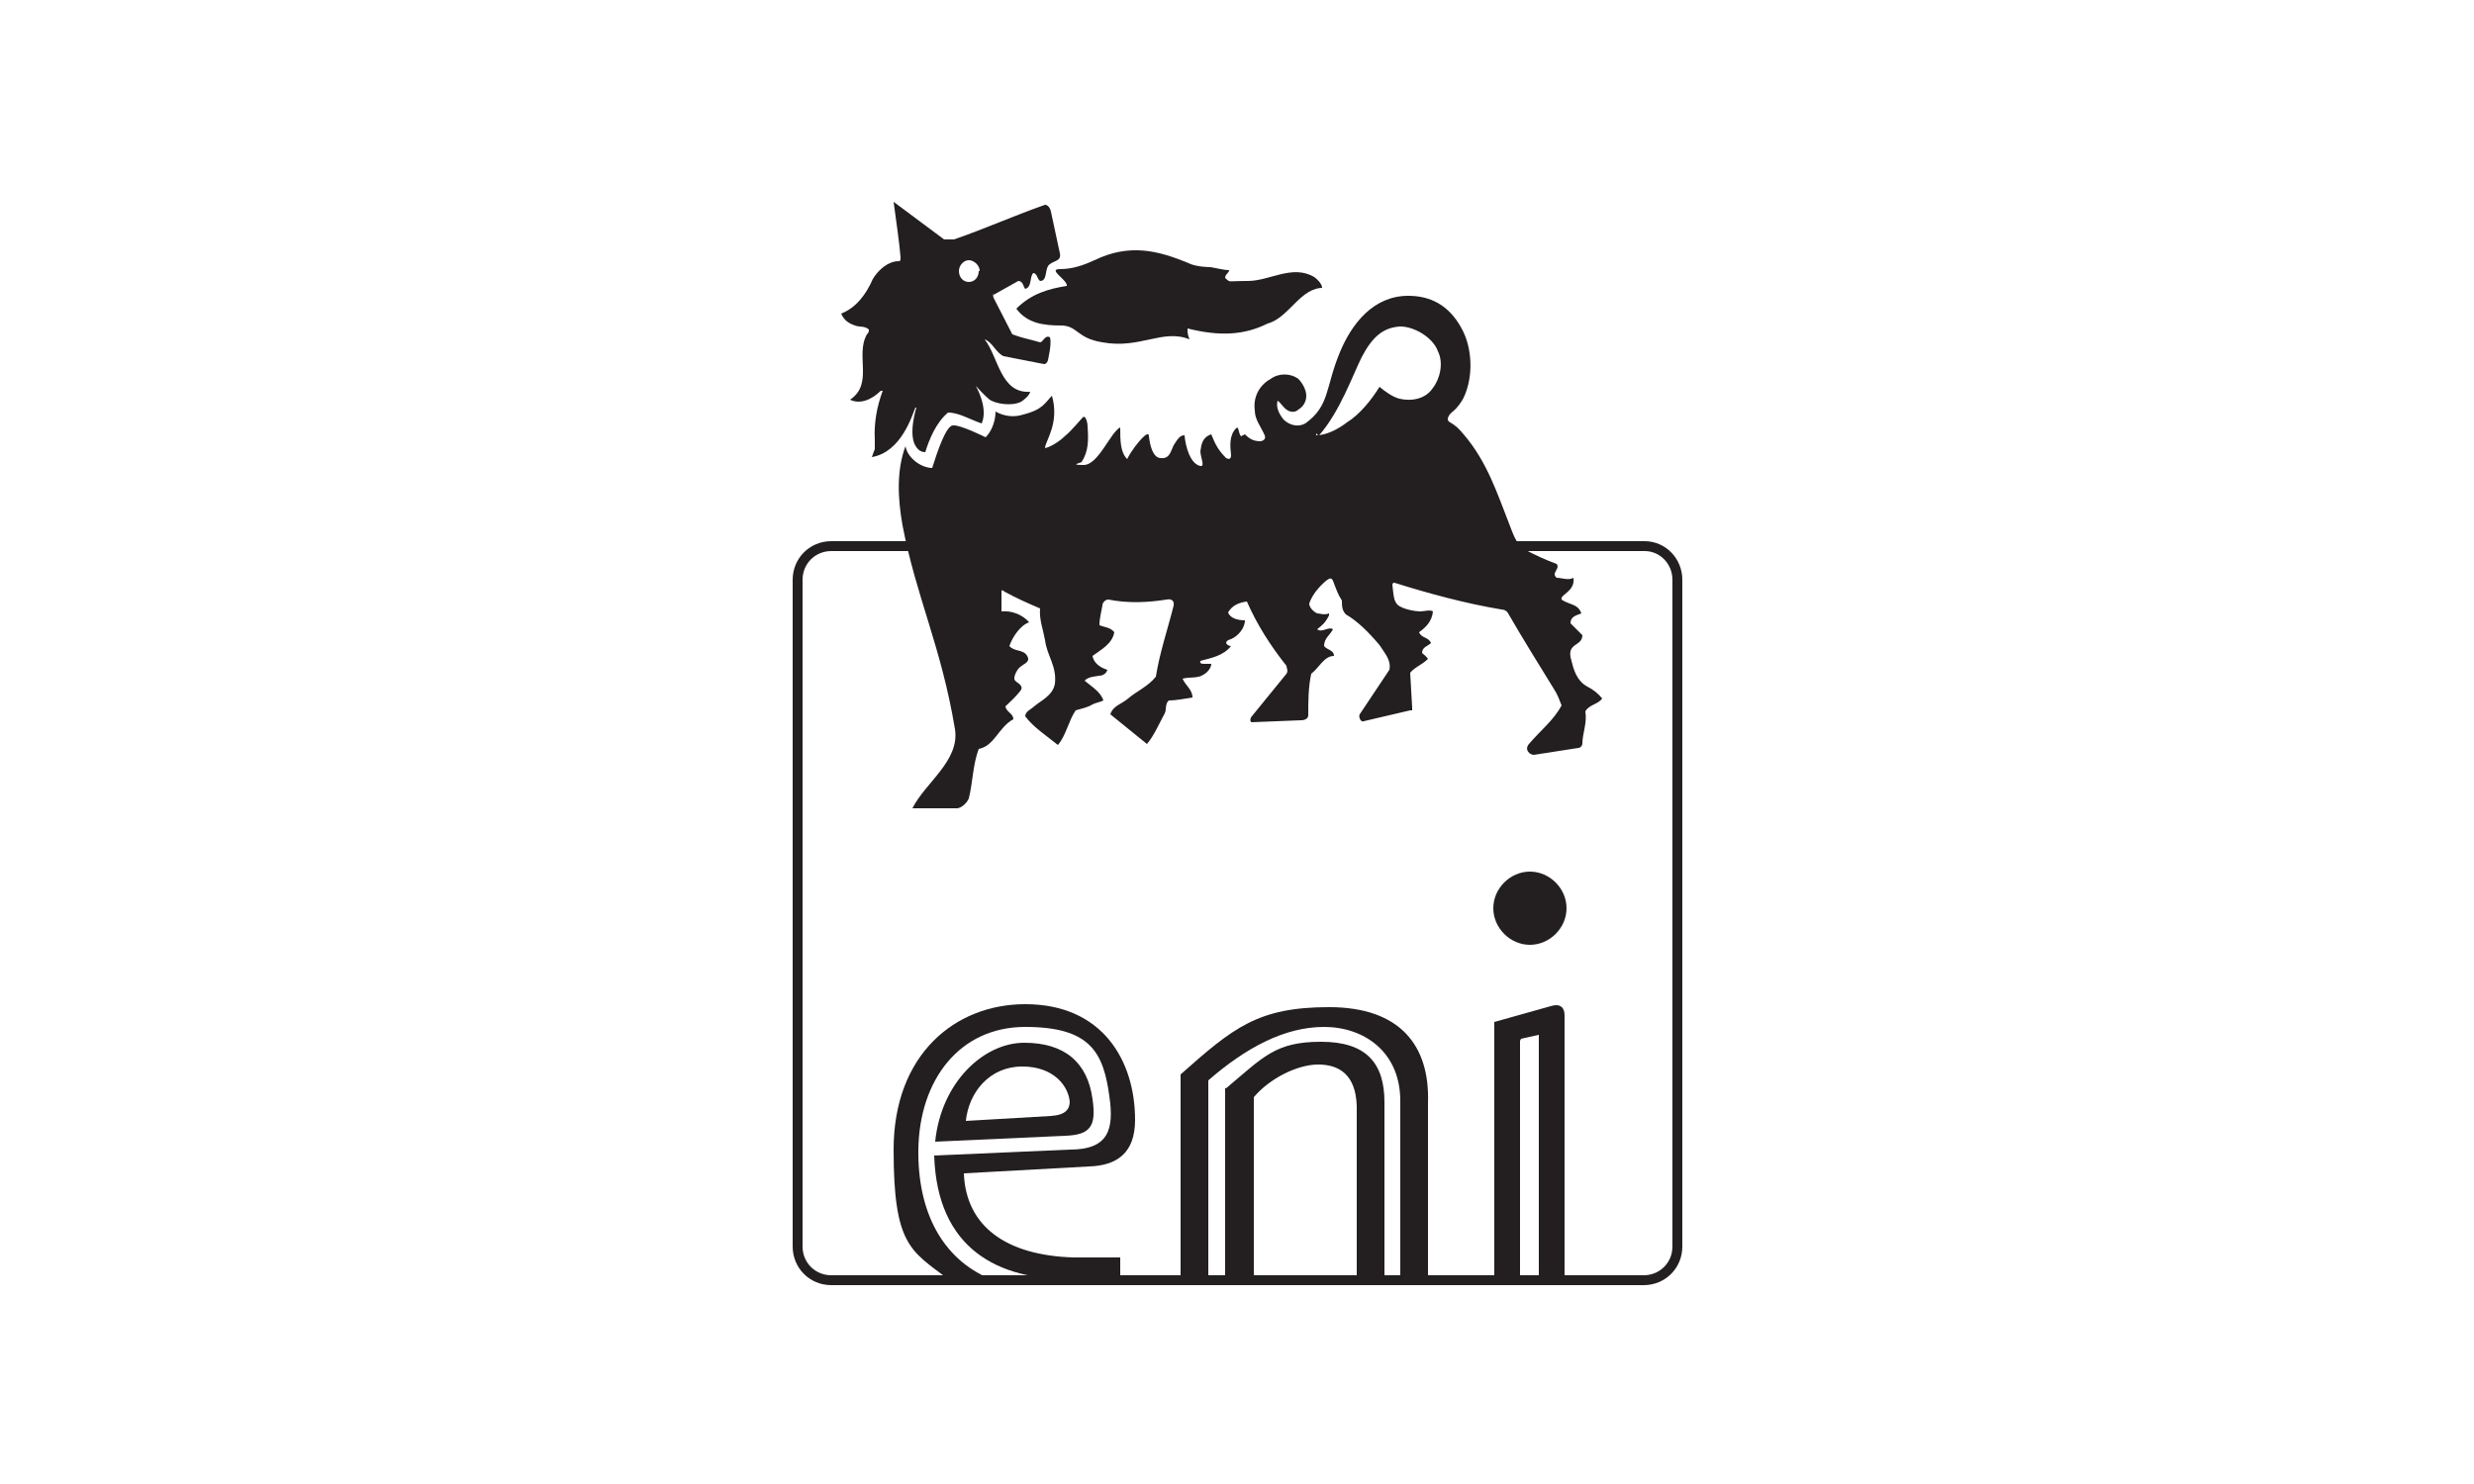 <?xml version="1.0" encoding="UTF-8"?><svg id="a" xmlns="http://www.w3.org/2000/svg" width="250" height="150" viewBox="0 0 250 150"><path d="M166.1,129.4c1.9,0,3.4-1.5,3.4-3.4V58.6c0-1.9-1.5-3.4-3.3-3.4h-82.2c-1.9,0-3.4,1.5-3.4,3.4v67.4c0,1.9,1.5,3.4,3.4,3.4h82.2-.1Z" fill="none" fill-rule="evenodd" stroke="#231f20" stroke-miterlimit="10"/><path d="M133.6,29.1c0-.4-.5-.9-.8-1.1-2.2-1.3-4.5.4-6.7.4s-1.7.2-2.3-.3c0-.4.4-.5.4-.8-.6,0-1.2-.2-1.9-.3,0,0-1.4,0-2.2-.4-3.1-1.3-6-2-9.5-.3-1.1.5-2.2.9-3.5.9s.8,1.1.7,1.7c-1.9.3-3.6.8-5.1,2.3h0c1.1,1.5,2.8,1.7,4.5,1.7s1.6,1.3,4.2,1.7c3.8.7,6.1-1.4,8.8-.3-.2-.5-.2-.7-.2-1.1,3.2.8,5.7.7,8.1-.5,2.2-.6,3.3-3.7,5.7-3.6" fill="#231f20"/><path d="M125.4,44.1c-.3-.4-.2-1.1-.5-.8-.7.7-.6,1.8-.5,2.7,0,.5-.3.4-.5.3-.8-.8-1.1-1.4-1.5-2.4-.9.3-1,1-1.1,1.7,0,.6.5,1.6,0,1.5-1-.2-1.5-1.9-1.6-3.1-.4,0-.6.2-1.1,1-.3.6-.4,1.4-1.3,1.3-.8,0-1.1-1.3-1.2-2.2,0-.5-.5,0-.7.2-.4.4-1.1,1.3-1.5,2.1-.7-.7-.7-1.9-.7-3.2h0c-1,.5-2.2,3.8-3.7,3.8s-.3-.2-.2-.3c.7-1.1.7-2.2.6-3.6,0-.4-.2-1.2-.5-.9,0,0-1.2,1.4-1.7,1.8-.4.4-1.3,1.1-2.1,1.3,0-.7,1.5-2.5.7-5.3-.7.7-.9,1.4-2.9,1.9-.9.3-1.9.2-2.8-.3,0,.8-.3,1.9-1,2.6,0,0-2.6-1.3-3.3-1.2-.7,0-1.6,2.7-2.1,4.3-1.1,0-2.5-1-2.7-2.2-.9,2.4-.8,5.2-.3,8,1.4,7.3,3.9,12.2,5.3,20.6.5,3.2-3,5.4-4.3,8h4.5c.4,0,1-.5,1.2-1,.4-1.6.4-3.4,1-5,1.6-.3,2-2.2,3.5-3,0-.6-.7-.7-.8-1.3.5-.5,1.1-1,1.6-1.7.2-.6-.7-.7-.7-1.1s.2-.7.4-1c.4-.5,1.3-.6.9-1.3-.4-.7-1.3-.4-1.8-1,.3-.9,1.1-2.1,2-2.4-.7-.8-1.8-1.2-2.8-1.1v-2c0-.3.3,0,.3,0,1.3.7,2.2,1.1,3.6,1.7-.1,1.1.3,2.1.5,3.2.2,1.6,1.2,2.6,1,4.4-.2,1.2-1.4,1.7-2.1,2.3-.3.3-.9.5-.9,1,.8,1.1,2.2,2,3.3,2.9.8-.9,1.1-2.5,1.8-3.5.7-.2,1.2-.3,1.7-.6.4-.2.7-.2,1.1-.4-.3-.9-1.2-1.4-1.9-2,.4-.4.9-.4,1.5-.5.3,0,.7-.2.8-.6-.7-.2-1.4-.7-1.5-1.4.8-.6,2-1.2,2.2-2.4-.4-.5-1-.5-1.5-.7,0-.7.2-1.4.3-2,0-.3.3-.6.6-.6,2,.4,4,.3,5.9,0,0,0,.8-.2.7.6-.6,2.4-1.4,4.7-1.8,7.2-.8,1-2,1.5-2.8,2.2-.7.6-1.5.7-1.8,1.6l3.7,3c.7-.8,1.3-2.2,1.8-3.1.2-.4,0-.9.4-1.3.8,0,1.7-.2,2.4-.3,0-.8-.7-1.2-1-1.9.7-.2,1.5,0,2.1-.4.4-.2.8-.7.8-1.1h-.7c-.2,0-.5,0-.4-.3,1.1-.3,2.3-.5,3.1-1.5-.2,0-.4-.1-.5-.3,0-.3.5-.4.5-.4.7-.3,1.4-1.1,1.4-1.9-.7,0-1.5-.2-1.7-.8.4-.7,1.1-1,1.9-1.1,1,2.3,2.4,4.5,4,6.5,0,.2.2.5,0,.8l-3.5,4.3c-.2.2-.2.6,0,.6l5-.2c.4,0,.7-.2.7-.5,0-1.4,0-2.8.3-4.2.8-.6,1.3-1.8,2.3-1.8,0-.6-.7-.6-1-1,0-.8.6-1.1.9-1.7-.5-.3-1.1.4-1.6,0,.5-.4.8-.6,1.2-1.4v-.2c-.5.2-.9,0-1.2,0-.4-.2-.8-.6-.8-1,.3-.9,1-1.7,1.7-2.3.3-.2.5-.4.7,0,.3.8.5,1.4.9,2,0,.5,0,1,.4,1.4,1.2.7,2.3,1.8,3.4,3.1.5.8,1.2,1.5,1,2.5l-3,4.5c-.1.2,0,.4,0,.4,0,.1.2.4.4.3l4.7-1.1h.2v-.3l-.2-3.5c.5-.6,1.2-.8,1.8-1.4-.2-.3-.4-.4-.6-.6,0-.6.6-.7.9-1-.2-.6-1-.5-1.2-1.1.7-.5,1.3-1.1,1.4-2.1-.3-.2-.9,0-1.3,0s-1.8-.2-2.3-.7c-.4-.4-.4-1.2-.5-2,0,0,0-.2.2-.2,3.5,1.1,7.2,2.1,10.8,2.7,0,0,.5,0,.7.4,1.5,2.6,3,5,4.6,7.6.4.6.6,1.2.8,1.7-.8,1.5-2.1,2.5-3.3,3.9-.5.6.1,1.1.5,1.1l4.5-.7s.3,0,.4-.4c0-1.1.5-2.1.3-3.3.4-.7,1.3-.7,1.7-1.3-.4-.5-.9-.9-1.5-1.2-1.1-.6-1.4-1.8-1.6-2.6-.6-1.9,1.1-1.4,1.1-2.6-.4-.4-.8-.8-1.2-1.2,0-.7.6-.8,1.1-1-.1-.3-.3-.6-.7-.8s-.9-.3-1.3-.6c-.2-.5,1.4-.8,1.2-2.2-.5.3-1.2,0-1.7,0-.6-.5.4-.9,0-1.4-1.1-.4-2.2-.9-3.3-1.5-.7-.4-1.1-1.5-1.4-2.3-1.3-3.3-2.3-6.5-4.7-9.3-.6-.7-.7-.8-1.5-1.3-.2-.2-.1-.6.4-1s.9-1,1.1-1.4c1-2.1.9-5-.2-7-1.3-2.4-3.2-3.3-5.4-3.3-3.5,0-5.7,2.8-6.9,5.7-1.5,3.6-1,5.4-3.5,7.2-.7.4-1.6.2-2.2-.4-.4-.5-.8-1.2-.6-1.9.3.2.6.7.9.9.4.3.9.3,1.2,0,.5-.3.8-.8.8-1.4s-.4-1.3-.8-1.7c-.8-.6-2-.6-2.8,0-1.1.6-1.8,1.8-1.6,3.2,0,.9.6,1.6,1,2.5.1.3,0,.5-.4.6-.7,0-1.1-.2-1.6-.7M100.4,29.8l2.5-1.4c.5,0,.5.6.7.8.7-.2.4-1.1.8-1.6.4,0,.4.6.7.8.7,0,.5-1,.8-1.5.4-.6,1.4-.4,1.2-1.3l-.9-4.2c-.1-.5-.4-.7-.6-.7-3.4,1.2-6,2.4-9.2,3.5h-1l-5.1-3.8c.3,2.2.6,4.3.7,5.6,0,.3,0,.4-.2.4-1,0-2,.8-2.6,1.8-.7,1.6-1.7,2.9-3.2,3.5.3.7.8,1,1.4,1.2.5.2.9,0,1.4.4,0,.2,0,.3-.2.5-1.2,2.1.7,5-1.7,6.6,1,.5,2.2,0,3.1-.9h.2c-.6,1.6-.9,3.3-.8,5v.9s-.2.5-.3.8c3-.5,4.1-4.3,4.4-5h.1s-.9,2.8,0,4c.2.3.5.5.9.5.4-1.3,1.1-3,2.3-4,1.1,0,2.2.7,3.4,1.1.7-1.6-.6-3.8-.6-3.8h0s.9,1,1.4,1.4c.6.4,2.2.7,3.2.2.3-.2.8-.6.9-1-3,.2-3.2-3.5-4.6-5.3h0c.8.3,1.1,1.3,1.9,1.7l4.1.8c.3,0,.4-.4.4-.4,0-.1.4-1.6.2-2.3-.5-.3-.7.5-1,.5-1-.3-1.7-.4-2.8-.8l-1.9-3.7c-.1-.3,0-.4,0-.4M133.2,44h.1c2.1-2.4,3.4-6.1,4.3-7.9,1.1-2.1,2.2-3,3.9-3.1,1.4,0,3.3,1.1,3.8,2.5.6,1.2.2,2.8-.5,3.7-.7,1.1-2.1,1.4-3.4,1.1-.7-.2-1.4-.7-2-1.2-.8,1.3-2,2.8-3.3,3.6-.9.7-2.1,1.3-3.1,1.3v-.2l.2.2ZM98.9,27.4c0,.6-.4,1.1-1,1.1h0c-.6,0-1-.5-1-1.1s.5-1.1,1-1.1,1.1.5,1.1,1.1M92.8,116.2c.1-7.1,4.2-12.4,10.8-12.4s7.9,2.6,8.5,7c.5,3.4-.1,5.4-4,5.4l-13.7.6c.3,9.4,6.4,12.6,14,12.5h4.8v-2.2h-4.7c-6.9-.2-10.9-3.2-11.1-8.5l12.7-.7c2.7-.1,4.6-1.3,4.6-4.7,0-6-3.3-11.7-11.1-11.7-7.1,0-13.3,5.1-13.3,14.7s1.7,10.2,5.4,13h4.2c-4.6-2-7.2-6.6-7.1-13.1M123.8,110v19.3h2.9v-18.4c1.6-1.9,4.4-3.3,6.5-3.3s3.8,1,3.9,4.2v17.5h2.8v-17.9c0-3.9-1.8-6.1-6.4-6.1s-5.8,1.5-9.6,4.7" fill="#231f20"/><path d="M122.1,109.2c3.8-3.3,7.7-5.4,11.7-5.4s7.8,2.5,7.7,7.7v17.9h2.8v-17.9c.2-5.8-2.8-9.7-10-9.7s-9.7,2.1-15,6.8v20.8h2.8v-20.2ZM153.7,105l1.8-.4v24.8h2.6v-26.8c0-.8-.5-1.2-1.4-.9l-5.7,1.6v26.2h2.6v-24.3l.1-.2ZM154.6,95.5c2,0,3.7-1.7,3.7-3.7s-1.7-3.7-3.7-3.7-3.7,1.7-3.7,3.7,1.7,3.7,3.7,3.7M110.4,111.1c-.5-3.7-2.8-5.7-6.9-5.7s-8.4,4-9,10l13.2-.6c2.5-.1,3.1-1,2.7-3.7M108.1,111.3c0,.8-.4,1.4-1.9,1.5l-8.6.5c.3-2.9,2.4-5.5,5.7-5.5s4.7,2.1,4.8,3.6" fill="#231f20"/></svg>